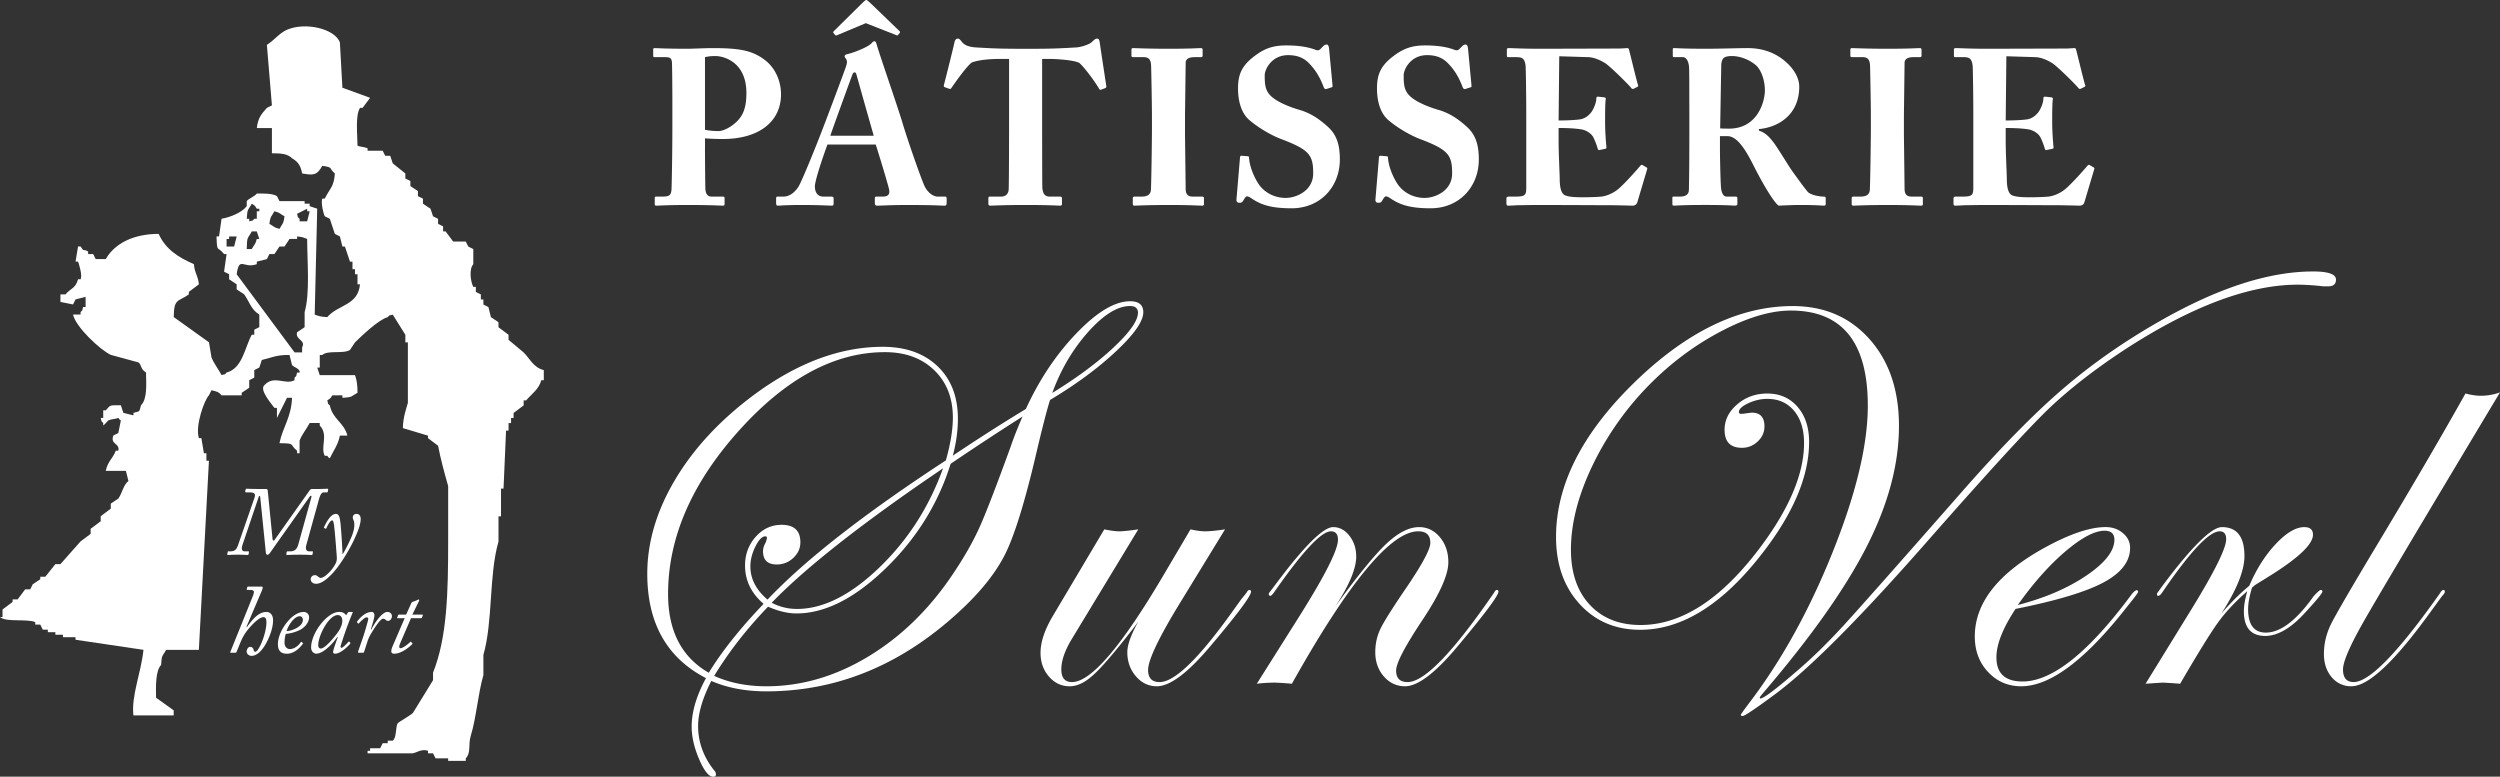 <svg xmlns="http://www.w3.org/2000/svg" viewBox="0 0 206 64"><rect x="0" y="0" width="206" height="64" fill="#333333" stroke="none"/><path fill-rule="evenodd" clip-rule="evenodd" fill="#FFF" d="M43.149 29.041l-1.245-1.039v-.416l-.83-.623v-.415l-.622-.416-.207-.831-.415-.208v-.416h-.207v-.415l-.415-.208v-.415H39c-.229-.44-.361-1.476 0-1.87v-1.246l-.415-.208-.208-.415H37.34l-.622-.831h-.207v-.416l-.415-.208v-.415l-.415-.208-.208-.623-.622-.415v-.415l-.415-.208v-.416l-.622-.415v-.415l-.415-.208v-.416l-1.037-.831-.207-.623h-.415l-.207-.415h-1.245v-.208c-.354-.131-.551-.099-.83-.208-.008-.967-.192-2.485.207-3.116h.208l.622-.831-2.282-.831-.207-3.739c-.427-1.126-2.838-1.693-4.356-1.039-.63.272-1.091.9-1.66 1.246l.415 4.986-.415.208c-.439.499-.727.794-.83 1.662h1.245v2.077c.748.001 1.298.041 1.66.415.486.284.708.589.83 1.246.872.15 1.209.197 1.66-.623.952.122.514.198 1.037.623-.067 1.133-.457 1.281-.83 2.077h-.207c-.129.364.105 1.28.207 1.454l.415.208.415 1.246.415.208.207.831h.208l.415 1.246h.207v.623h.207v.415h.207v.831h.207c-.177 1.768-1.797 1.652-2.697 2.7-.545-.025-.704-.082-1.037-.208l.207-8.725-.622-.208v-.208h-.415v-.208h-2.074l-.207-.415c-.405-.229-1.02-.21-1.66-.208-.202.256-.671.409-.83.623v.415c-.37.505-1.316.907-2.074 1.039l-.208 1.454h-.207c.045 1.403.062.746.622 1.454h.207l-.207 1.454.415.208v.415l.622.416v.415l.622.415c.446.633.572 1.262 1.245 1.662v1.039l-.415.208v.415h-.207c-.591 1.093-.765 2.771-2.074 3.116-.235.233.002.089-.415.208-.237-.445-.634-.963-.83-1.454l-.207-1.246-2.904-2.077c.015-1.583.378-1.24 1.245-1.87v-.208l.83-.623c-.095-.801-.339-.858-.415-1.662-1.296-.567-2.325-1.22-2.904-2.493-2.043.003-3.618.772-4.356 2.077h-.83l-.207-.415h-.417v-.208c-.455-.277-.303.095-.622-.416h-.208l-.207 1.246h.207c.068.172.376 1.143.208 1.454h-.208c-.2.759-.625.757-1.037 1.246h-.415v.623l1.037.208.207-.416.83-.208v.831h-.207c-.125.415.029.179-.207.415v.208h-.623c.221 1.033 2.247 2.922 3.112 3.324l2.282.623c.275.199.132.528.622.831.023 1.037.101 2.196-.415 2.701-.158.565-.049.473-.622.623v.208l-.83-.208-.207-.623c-.912.008-.817-.077-1.245.416h-.208v.623h-.207c.125.415-.029.179.207.415v.208c.103-.056.415-.416.415-.416.307-.132.571-.097.83-.208.177.234-.028.032.207.208l-.207 1.039-.415.208c-.269.76.555.605.415 1.246h-.207c-.281.705-.657.86-.83 1.662h1.66l.207.831c-.443.384-.484.957-.83 1.454l-.622.415v.415l-.83.623v.415l-.83.623v.416l-.83.623-1.66 1.87h-.414l-.83 1.039h-.415v.208l-.622.416-.207.415h-.416l-.622.831h-.415v.208l-.83.623v.623H0c.493.446 2.203.124 2.904.416v.208h.415l.207.415h.415v.208h.622v.208h.622v.208h1.037v.208l5.601.831c-.198 1.906-1.013 3.767-.83 5.401h3.319v-.415l-1.452-1.039c-.019-.976-.044-2.224.415-2.701.048-.895.128-.704.415-1.246h2.697l.83-15.58h-.207v-.617h-.207l-.208-1.246h-.207c-.321-1.023.456-3.156.83-3.531l.207-.415c.451.098.588.133.83.415h1.66v-.208l.622-.416v-.623l.415-.208v-.623l.415-.208.207-.623c.778-.176 1.161-.429 2.282-.415l.208.831c.096.157.712.309.622.623h-.207c-.125.415.029.179-.207.415v.208c-.768.433-1.675-.464-2.489.415-.42.383.544 1.475.83 1.87h.207v.831l.83-1.662h.415c-.062 1.628-.773 2.421-1.037 3.739 1.372.018.775.068 1.452.623v.208h.207v-1.039c.176-.493.605-1.01.83-1.454h.83v.208c.753.762.027 1.785.415 2.493h.208c.177.234-.028.032.207.208.291-.624.686-1.117.83-1.87h.622c-.296-1.106-1.208-1.342-1.452-2.493-.232-.236-.088.002-.207-.415.269-.171.247-.142.415-.415h.83v.208c.893-.048.703-.128 1.245-.415-.001-.642-.061-1.066-.207-1.454h-2.904l-.207-.623h.207V29.25h.207c.469-.419 1.738-.065 2.282-.416l.415-.623c.54-.528 1.956-1.889 2.697-2.077.235-.233-.002-.089.415-.208l1.037 1.662v.623h.207v4.986c-.184.645-.382 1.152-.415 2.077l2.074.623v.208l.83.623c.197 1.05.542 2.314.83 3.324v4.57c0 4.17-.077 7.88-1.245 10.802v.623l-1.66 2.701c-.157.161-1.219.79-1.245.831-.201.315-.077 1.182-.415 1.454h-.415v.208h-.415l-.207.415h-.83v.208h-.207v.208h3.734c.269-.043.719-.391 1.245-.208v.208h.415l.207.415h1.037v.208h1.452v-.208c.455-.482.18-1.104.415-1.87.457-1.488.593-3.456 1.037-4.986v-1.662c.798-2.783.44-6.542 1.245-9.348v-2.077h.207v-2.285h.208l.207-4.778h.207v-.623h.207v-.415h.207v-.415l.83-.623v-.415h.207c.438-.524 1.054-.914 1.245-1.662h.207v-.831c-.86-.219-1.125-.922-1.659-1.456zM22.612 17.407c.503.128.456.219.83.416-.081.671-.188.607-.415 1.039-.503-.128-.456-.219-.83-.415.081-.672.188-.608.415-1.04zm-1.867-.623c.269.171.247.142.415.415h.207v.208h-.207v.623h-.208c-.235.233.002.089-.415.208v-.208h-.207c.048-.894.128-.703.415-1.246zm0 2.285h.415l.207.623h-.207c-.128.504-.219.457-.415.831h-.415c.021-1.081.074-.81.415-1.454zm-1.452 1.247h-.623v-.623h.207v-.208h.623l-.207.831zm5.808 5.401v1.246l-.622.415c-.179.628.748.623.415 1.246v.415h-.622l-4.771-6.44c.222-1.544.579-.423 1.66-.831v-.208l.83-.208.207-.415h.415l.415-.623h.415l.415-.623h.622v-.208c.489.049.513.088.83.208.007 1.902.24 4.483-.209 6.026zm.208-7.479h-.622v-.208c-.232-.236-.088.002-.207-.415l.83-.416v.208h.208c-.071.277-.14.554-.209.831z"/><path d="M20.954 41.063a.891.891 0 0 0 .057-.266c0-.153-.186-.226-.42-.226h-.29c-.072 0-.105-.033-.097-.081l.032-.138c.016-.056.032-.08.089-.08.081 0 .411.024 1.581.024.129 0 .145.048.161.185l.387 3.9c.024.21.097.21.201.065l2.847-4.021c.056-.081.105-.129.209-.129.895 0 1.153-.024 1.258-.024.057 0 .081.024.072.065l-.032.169c-.008.049-.024.065-.081.065h-.242c-.194 0-.298.202-.411.597l-1.04 3.763c-.089.347.032.5.242.5h.25c.049 0 .065.024.057.065l-.032.17c-.008.048-.016.065-.097.065-.097 0-.363-.024-.936-.024-.653 0-.968.024-1.048.024-.073 0-.081-.024-.073-.081l.016-.137c.008-.048.024-.081.089-.081h.21c.403 0 .573-.226.669-.573l1.08-3.9c.032-.129-.072-.129-.129-.049l-3.306 4.675c-.121.178-.306.178-.322-.056l-.46-4.546c-.016-.153-.089-.153-.129-.04l-1.322 3.916c-.162.468 0 .573.177.573h.282c.057 0 .065.024.057.081l-.024.153c-.008.04-.032.065-.097.065-.089 0-.339-.024-.831-.024-.452 0-.693.024-.782.024-.04 0-.057-.024-.048-.065l.032-.17c.008-.048.016-.065.057-.065h.161c.436 0 .54-.234.653-.557l1.323-3.811zm5.753 2.446c-.016-.008-.024-.033-.008-.072.049-.097.476-1.09.968-1.09.25 0 .338.202.403.912.081.921.137 1.865.153 2.39l.032-.008c.226-.363.71-1.324.822-1.711.04-.138.121-.356.121-.703 0-.089-.016-.234-.04-.299-.032-.072-.089-.186-.089-.29 0-.129.072-.291.33-.291.218 0 .323.202.323.404 0 .525-.306 1.203-.54 1.711-.355.775-1.201 2.22-1.903 2.907-.218.226-.75.735-1.226.735-.314 0-.451-.194-.451-.379 0-.202.177-.323.322-.331.137-.008.21.057.298.129.057.049.137.097.202.097.081 0 .218-.048.379-.17.444-.331.758-.799.887-1.09.065-.153.072-.331.065-.452-.016-.185-.169-2.382-.258-2.802-.032-.153-.073-.226-.137-.226-.145 0-.403.476-.467.654-.016.033-.049.033-.073.024l-.113-.049zm-7.68 10.275c-.049 0-.065-.024-.057-.04l1.846-4.578c.097-.243.105-.331.105-.396 0-.097-.113-.161-.266-.161h-.25c-.048 0-.089-.025-.073-.073l.04-.137c.016-.04.024-.065.089-.065h1.089c.065 0 .097.024.097.097a.968.968 0 0 1-.073.243l-1.266 2.971.04.032c.403-.573.936-1.251 1.596-1.251.371 0 .556.307.556.678 0 .654-.274 1.348-.556 1.873-.323.606-.758 1.066-1.209 1.066-.234 0-.411-.17-.411-.347 0-.186.121-.395.291-.395.161 0 .266.129.282.242.008.072.048.161.137.161.177 0 .444-.525.597-.936.177-.461.323-1.074.323-1.461 0-.202-.016-.452-.242-.452-.427 0-1.136.84-1.354 1.114a3.847 3.847 0 0 0-.532.936l-.339.823c-.016.049-.057.057-.113.057h-.347zm3.872-.711c0-.678.443-1.526 1.032-2.107.258-.258.693-.541 1.08-.541.314 0 .459.234.459.428 0 .395-.298.816-.75 1.05a3.28 3.28 0 0 1-1.169.331c-.04.097-.105.363-.105.743 0 .363.266.509.419.509.395 0 .75-.299.919-.573.016-.025.04-.04.073-.008l.089.072c.04.025.04.049.008.073-.201.283-.685.816-1.306.816-.523-.001-.749-.26-.749-.793zm.718-1.074c.282.024 1.338-.315 1.338-.912 0-.162-.081-.307-.258-.307-.516 0-1.016.929-1.08 1.219zm5.412-1.574c.032 0 .04.04.024.072a28.428 28.428 0 0 0-.605 1.574c-.049.138-.387 1.139-.387 1.211 0 .072.04.097.089.097.097 0 .508-.42.564-.493.024-.024.048-.04.065-.016l.072.08c.024.024.032.04.016.065-.089.162-.79.848-1.25.848-.097 0-.169-.033-.169-.138 0-.121.081-.371.387-1.227l-.04-.016c-.339.517-1.153 1.381-1.725 1.381-.186 0-.435-.153-.435-.517 0-1.179 1.322-2.923 2.306-2.923.339 0 .492.145.573.275l.153-.218c.024-.033.048-.057.08-.057h.282zm-1.017 1.405c.113-.234.194-.436.194-.67 0-.218-.08-.476-.379-.476-.742 0-1.605 1.704-1.605 2.471 0 .185.081.283.218.283.403-.001 1.428-1.309 1.572-1.608zm1.559 1.954c-.057 0-.089-.033-.072-.072l.452-1.308c.145-.452.395-1.3.395-1.413 0-.072-.065-.121-.137-.121-.162 0-.524.363-.637.5-.016.024-.048.016-.065 0l-.081-.081c-.016-.016-.016-.04 0-.065.169-.25.653-.799 1.201-.799.162 0 .226.137.226.283.008.153-.129.605-.291 1.146l.04.016c.218-.452.863-1.445 1.314-1.445.234 0 .379.145.379.363 0 .21-.162.371-.315.371a.258.258 0 0 1-.201-.081c-.065-.065-.105-.097-.21-.097-.218 0-.669.694-.992 1.227a2.966 2.966 0 0 0-.315.703l-.266.815c-.016.057-.04.057-.105.057h-.32zm3.774-2.842h-.564c-.048 0-.065-.016-.048-.065l.065-.178c.016-.04.04-.057.089-.057h.581l.419-.936c.04-.081.065-.097.129-.121.089-.024.298-.105.363-.137.048-.024.089-.049.121-.049.048 0 .065.049.008.162l-.532 1.082h.823c.04 0 .056.024.032.089l-.072.17c-.008.024-.04.04-.073.04h-.822l-.782 1.816c-.097.226-.186.428-.186.517 0 .089.032.138.105.138.234 0 .758-.461.806-.517.025-.033.049-.024.073 0l.089.097c.024.024.024.04.008.073-.104.129-.854.799-1.475.799-.202 0-.258-.081-.258-.194 0-.121.04-.258.089-.38l1.012-2.349zM58.09 12.073c0 .855.018 3.327.036 3.546.036.4.218.582.509.582h.926c.127 0 .145.054.145.127v.473c0 .091-.018.145-.163.145-.255 0-.817-.055-2.942-.055-1.598 0-2.306.055-2.506.055-.127 0-.145-.055-.145-.128v-.491c0-.091.018-.127.109-.127h.472c.617 0 .745-.091.799-.546.018-.181.073-3.018.073-5.127v-2.09c0-1.2-.018-3.109-.036-3.327-.036-.363-.218-.4-.581-.4h-.853c-.091 0-.109-.036-.109-.145v-.474c0-.091.018-.127.109-.127.2 0 .853.054 2.76.054.327 0 1.398-.054 1.997-.054 2.234 0 3.305.182 4.358 1 .763.582 1.307 1.618 1.307 2.818 0 2.182-1.743 3.672-4.793 3.672-.563 0-.98-.018-1.47-.054v.673zm0-1.382c.399.091.817.109 1.107.109.563 0 1.471-.582 1.87-1.218.363-.564.436-1.254.436-1.927 0-2.509-1.816-3.037-2.56-3.037-.309 0-.527.018-.853.091v5.982zm10.092 1.218c-.145.382-1.035 2.873-1.035 3.455 0 .4.163.837.708.837h.636c.181 0 .199.072.199.145v.4c0 .145-.018.2-.163.2-.236 0-.98-.055-2.469-.055-1.326 0-1.725.055-1.979.055-.109 0-.127-.109-.127-.237v-.345c0-.109.018-.164.127-.164h.472c.436 0 .872-.255 1.234-.8.254-.382 1.544-3.545 2.142-5.145.145-.364 1.616-4.273 1.78-4.764.055-.181.145-.418.018-.618-.055-.073-.127-.164-.127-.237 0-.054.036-.127.182-.164.581-.127 1.761-.6 2.034-.909.09-.09.145-.163.235-.163.109 0 .145.109.2.309.345 1.145 1.761 5.218 2.106 6.382.418 1.418 1.598 4.8 1.852 5.291.309.6.781.819 1.053.819h.617c.109 0 .127.072.127.164v.345c0 .109-.018.237-.163.237-.345 0-.726-.055-3.05-.055-1.507 0-2.142.055-2.506.055-.181 0-.199-.109-.199-.237v-.345c0-.091.018-.164.109-.164h.508c.49 0 .654-.182.545-.655-.163-.654-.872-2.982-1.09-3.636h-3.976zm3.813-.727a843.228 843.228 0 0 1-1.361-4.818c-.073-.273-.109-.4-.2-.4-.109 0-.163.073-.218.237-.091.236-1.652 4.527-1.798 4.982h3.577zm2.124-8.618c.054.055.054.091.018.146l-.127.163c-.036.055-.091.055-.163.018l-2.506-.982-2.342.982c-.073.036-.127.055-.182 0l-.145-.181c-.036-.055-.018-.091.055-.164L71.142.164c.091-.073.181-.164.236-.164.072 0 .163.091.345.254l2.396 2.31zm9.03 2.291h-.636c-.581 0-1.67.018-2.433.291-.399.291-1.199 1.4-1.652 2.055-.054.091-.109.145-.181.127l-.4-.145c-.072-.018-.091-.109-.072-.164.2-.764.799-3.164.872-3.527.055-.236.145-.309.272-.309.127 0 .182.073.345.273.199.255.545.419 1.198.455.963.055 1.725.109 3.614.109h1.053c1.979 0 2.76-.072 3.523-.109.399-.018 1.107-.236 1.326-.455.182-.181.291-.273.418-.273s.182.073.218.291c.054.4.399 2.655.545 3.618.018.073-.018.145-.073.164l-.384.144c-.073.018-.109-.036-.182-.164-.399-.654-1.107-1.6-1.561-2.036-.454-.273-2.07-.345-2.488-.345h-.599v5c0 .255 0 5.346.018 5.619.036.455.182.727.617.727h.817c.163 0 .182.054.182.182v.418c0 .091-.018.145-.182.145-.182 0-.763-.055-2.778-.055-1.924 0-2.687.055-2.941.055-.145 0-.163-.073-.163-.218v-.345c0-.128.018-.182.127-.182h.926c.363 0 .581-.218.617-.546.036-.382.036-5.963.036-6.309V4.855zm11.77 4.418c0-.436-.054-3.709-.072-3.945-.036-.437-.218-.618-.599-.618h-.872c-.091 0-.145-.036-.145-.109v-.528c0-.072.055-.109.127-.109.218 0 1.144.054 2.923.054 1.852 0 2.433-.054 2.688-.054.091 0 .127.054.127.164v.455c0 .091-.055.127-.145.127h-.527c-.454 0-.726.145-.726.472 0 .182-.054 4.201-.054 4.418V11c0 .182.054 4.382.054 4.546 0 .564.272.655.617.655h.745c.091 0 .145.036.145.127v.509c0 .073-.055.109-.163.109-.218 0-.944-.055-2.669-.055-1.907 0-2.687.055-2.887.055-.091 0-.145-.036-.145-.145v-.491c0-.073.055-.109.145-.109h.527c.363 0 .744-.055.817-.491.036-.273.091-4.2.091-5.164V9.273zm7.876 3.6c.072 0 .127.018.127.145.036.564.291 1.345.726 2.054.526.837 1.416 1.237 2.288 1.237.872 0 2.27-.582 2.27-2.018 0-1.509-.291-1.946-2.651-2.837-.545-.2-1.707-.782-2.633-1.582-.636-.564-.908-1.527-.908-2.582 0-1.109.272-1.854 1.362-2.673.817-.618 1.507-.873 2.615-.873 1.326 0 2.034.218 2.415.364.182.072.309.036.418-.091l.236-.236a.37.37 0 0 1 .272-.109c.127 0 .163.2.182.309l.291 3.109c0 .073-.036.091-.091.109l-.399.127c-.091.036-.182 0-.236-.127-.2-.528-.509-1.237-1.126-1.891-.453-.509-.999-.764-1.815-.764-1.362 0-1.925 1.182-1.925 1.655 0 .673.018 1.218.472 1.673.472.491 1.507.927 2.396 1.182.872.254 1.58.709 2.324 1.382.709.637.999 1.436.999 2.709 0 2.218-1.58 4.018-3.977 4.018-1.634 0-2.488-.273-3.25-.782-.218-.146-.326-.2-.418-.2-.109 0-.182.127-.291.309-.109.2-.199.218-.327.218-.199 0-.272-.091-.254-.291l.291-3.455c.018-.127.073-.127.145-.127l.472.038zm11.45 0c.072 0 .127.018.127.145.036.564.291 1.345.726 2.054.526.837 1.416 1.237 2.288 1.237s2.27-.582 2.27-2.018c0-1.509-.291-1.946-2.651-2.837-.545-.2-1.707-.782-2.633-1.582-.636-.564-.908-1.527-.908-2.582 0-1.109.272-1.854 1.362-2.673.817-.618 1.507-.873 2.615-.873 1.326 0 2.034.218 2.415.364.182.072.309.036.418-.091l.236-.236a.37.37 0 0 1 .272-.109c.127 0 .163.2.182.309l.291 3.109c0 .073-.036.091-.091.109l-.399.127c-.091.036-.182 0-.236-.127-.2-.528-.509-1.237-1.126-1.891-.453-.509-.999-.764-1.815-.764-1.362 0-1.925 1.182-1.925 1.655 0 .673.018 1.218.472 1.673.472.491 1.507.927 2.397 1.182.872.254 1.58.709 2.324 1.382.709.637.999 1.436.999 2.709 0 2.218-1.58 4.018-3.977 4.018-1.634 0-2.488-.273-3.25-.782-.218-.146-.326-.2-.418-.2-.109 0-.182.127-.291.309-.109.2-.199.218-.327.218-.199 0-.272-.091-.254-.291l.291-3.455c.018-.127.073-.127.145-.127l.471.038zm14.185-2.945c.835 0 1.634-.055 1.852-.109.309-.073.563-.237.835-.564.2-.273.418-.782.418-1.127 0-.127.055-.164.145-.164l.49.055c.091.018.163.036.145.145-.055.309-.055 1.254-.055 1.891 0 .818.073 1.691.109 2.073.018.109-.055.127-.145.145l-.436.091c-.073.018-.109-.018-.145-.145a5.581 5.581 0 0 0-.363-.927c-.199-.345-.636-.582-.999-.636-.49-.073-1.053-.109-1.852-.109v1.091c0 .982.091 2.745.091 3.073 0 .945.2 1.273.436 1.382.272.109.617.163 1.525.163.309 0 1.071-.018 1.453-.054.363-.036.907-.218 1.38-.6s1.489-1.509 1.852-1.946c.073-.072.127-.091.182-.054l.309.181c.073.036.091.091.073.145l-.817 2.746c-.054.163-.182.273-.399.273-.091 0-.49-.018-1.652-.036-1.18 0-3.105-.018-6.246-.018-.672 0-1.18.018-1.543.018-.381.018-.617.036-.781.036-.127 0-.163-.055-.163-.2v-.382c0-.109.055-.164.182-.164h.545c.836 0 .908-.127.908-.764V9.346c0-1.509-.036-3.745-.055-3.927-.072-.582-.254-.709-.744-.709h-.709c-.072 0-.091-.055-.091-.182v-.437c0-.055.018-.127.127-.127.4 0 1.035.054 2.688.054L133.35 4c.291 0 .636-.036.726-.036s.127.036.145.091c.072.254.672 2.745.745 2.927.036.091.036.127-.055.182l-.291.145c-.072.036-.163.018-.218-.073-.091-.145-1.725-1.781-2.143-2.036-.381-.236-.889-.472-1.38-.491l-2.397-.073-.052 5.292zm10.769-1.309c0-1.346 0-2.509-.018-3-.018-.6-.255-.909-.509-.909h-.726c-.091 0-.109-.055-.109-.127v-.492c0-.091.018-.127.109-.127.163 0 .726.054 2.705.054 1.017 0 2.615-.054 3.359-.054 1.416 0 2.469.509 3.213 1.2.654.6 1.035 1.309 1.035 1.982 0 2.309-1.724 3.346-3.323 3.491v.127c.563.182.854.527 1.199.964.236.291 1.235 1.909 1.38 2.127.109.164 1.09 1.545 1.453 1.963.219.237.908.382 1.326.382.127 0 .146.072.146.145v.436c0 .109-.019.164-.146.164-.145 0-.617-.055-2.015-.055-.527 0-1.199.036-1.725.055-.545-.419-1.67-2.528-1.978-3.146-.617-1.236-1.362-2.582-2.234-2.582h-.617v.927c0 1.072.054 3.109.091 3.346.036.382.181.709.454.709h.745c.127 0 .145.054.145.145v.436c0 .127-.018.164-.291.164-.018 0-.472-.055-2.378-.055-1.924 0-2.342.055-2.542.055-.145 0-.145-.055-.145-.182v-.418c0-.091 0-.145.091-.145h.545c.399 0 .726-.127.726-.582.036-1.8.036-3.509.036-5.236V8.619zm2.542 1.963c.346.018.563.018.727.018 2.397 0 2.959-2.291 2.959-3.145 0-.836-.291-1.637-.69-2.036-.653-.582-1.47-.8-2.015-.8-.309 0-.545.036-.69.164-.108.073-.163.273-.2.491l-.091 5.308zm12.418-1.309c0-.436-.054-3.709-.072-3.945-.036-.437-.219-.618-.6-.618h-.872c-.091 0-.145-.036-.145-.109v-.528c0-.072.054-.109.127-.109.218 0 1.143.054 2.923.054 1.852 0 2.433-.054 2.688-.054.091 0 .127.054.127.164v.455c0 .091-.054.127-.145.127h-.527c-.454 0-.727.145-.727.472 0 .182-.054 4.201-.054 4.418V11c0 .182.054 4.382.054 4.546 0 .564.273.655.617.655h.745c.091 0 .146.036.146.127v.509c0 .073-.055.109-.163.109-.218 0-.944-.055-2.67-.055-1.906 0-2.687.055-2.886.055-.091 0-.146-.036-.146-.145v-.491c0-.073.055-.109.146-.109h.527c.362 0 .745-.055.816-.491.036-.273.091-4.2.091-5.164V9.273zm11.111.655c.835 0 1.634-.055 1.851-.109.309-.073.563-.237.835-.564.2-.273.418-.782.418-1.127 0-.127.055-.164.146-.164l.49.055c.091.018.163.036.145.145-.054.309-.054 1.254-.054 1.891 0 .818.073 1.691.109 2.073.018.109-.055.127-.146.145l-.435.091c-.073.018-.109-.018-.146-.145a5.495 5.495 0 0 0-.363-.927c-.199-.345-.635-.582-.999-.636-.49-.073-1.053-.109-1.851-.109v1.091c0 .982.091 2.745.091 3.073 0 .945.2 1.273.435 1.382.273.109.617.163 1.525.163.309 0 1.071-.018 1.453-.054.363-.036.908-.218 1.38-.6.473-.382 1.489-1.509 1.852-1.946.073-.072.127-.091.181-.054l.309.181c.073.036.091.091.073.145l-.817 2.746c-.054.163-.182.273-.4.273-.091 0-.49-.018-1.652-.036-1.18 0-3.104-.018-6.246-.018-.672 0-1.181.018-1.543.018-.381.018-.617.036-.781.036-.127 0-.163-.055-.163-.2v-.382c0-.109.054-.164.181-.164h.545c.836 0 .908-.127.908-.764V9.346c0-1.509-.036-3.745-.054-3.927-.073-.582-.254-.709-.745-.709h-.708c-.073 0-.091-.055-.091-.182v-.437c0-.055.018-.127.127-.127.4 0 1.035.054 2.688.054L170.19 4c.291 0 .636-.036.727-.036.091 0 .127.036.145.091.073.254.672 2.745.745 2.927.036.091.036.127-.054.182l-.291.145c-.073.036-.163.018-.218-.073-.092-.145-1.725-1.781-2.143-2.036-.381-.236-.889-.472-1.38-.491l-2.397-.073-.054 5.292zM94.207 25.727c0 .742-.745 1.812-2.234 3.209-1.489 1.399-3.305 2.739-5.45 4.021-.278.881-.687 2.48-1.227 4.797-.864 3.631-1.659 6.207-2.384 7.729-.725 1.522-1.921 3.071-3.587 4.647-4.814 4.558-10.206 6.837-16.177 6.837-1.713 0-3.225-.286-4.536-.857-.725 1.424-1.088 2.661-1.088 3.713 0 1.331.443 2.553 1.331 3.668a.445.445 0 0 1 .139.325c0 .123-.078.185-.231.185-.357 0-.742-.48-1.153-1.439-.412-.96-.617-1.857-.617-2.692 0-1.207.393-2.538 1.18-3.992-3.225-1.669-4.837-4.534-4.837-8.598 0-2.611.771-5.206 2.314-7.787 1.543-2.58 3.71-4.905 6.503-6.976 3.564-2.626 7.089-3.94 10.576-3.94 1.898 0 3.405.533 4.524 1.599 1.119 1.066 1.678 2.511 1.678 4.334 0 .973-.139 1.986-.417 3.036a157.652 157.652 0 0 1 6.017-3.847c1.111-2.425 2.507-4.511 4.189-6.257 1.682-1.745 3.147-2.619 4.397-2.619.727 0 1.09.301 1.09.904zm-15.691 8.69c0-1.622-.513-2.927-1.539-3.917-1.026-.989-2.38-1.483-4.061-1.483-4.15 0-8.166 2.163-12.046 6.489-3.88 4.326-5.82 8.806-5.82 13.441 0 3.044 1.118 5.207 3.356 6.489 1.049-1.73 2.553-3.623 4.513-5.678-1.018-.881-1.527-1.931-1.527-3.152 0-.927.293-1.718.879-2.376.586-.656 1.296-.985 2.129-.985 1.034 0 1.551.479 1.551 1.437 0 .495-.193.924-.579 1.286a1.926 1.926 0 0 1-1.365.544c-.756 0-1.134-.363-1.134-1.089 0-.232.077-.479.231-.742.062-.201.093-.317.093-.348 0-.093-.046-.139-.139-.139-.262 0-.532.278-.81.834-.278.556-.417 1.105-.417 1.645 0 1.02.47 1.931 1.412 2.735 3.101-3.275 8-7.099 14.696-11.471.384-1.357.577-2.531.577-3.52zm5.74-.092a233.65 233.65 0 0 0-5.925 3.893c-1.018 3.276-2.804 6.149-5.357 8.621-2.554 2.472-5.003 3.708-7.348 3.708-.71 0-1.489-.185-2.337-.556-1.744 1.808-3.225 3.708-4.443 5.701 1.265.571 2.7.857 4.305.857 2.9 0 5.708-.823 8.424-2.468 2.715-1.646 5.045-3.928 6.989-6.848.91-1.359 1.627-2.622 2.152-3.789.524-1.166 1.373-3.364 2.546-6.593.276-.804.607-1.646.994-2.526zm-6.55 4.264l-1.527 1.043c-5.817 4.017-10.013 7.362-12.59 10.035.648.34 1.342.51 2.083.51 2.16 0 4.42-1.136 6.781-3.407s4.111-4.998 5.253-8.181zm16.061-12.816c0-.371-.216-.556-.648-.556-1.034 0-2.187.715-3.46 2.143-1.272 1.429-2.256 3.102-2.95 5.018 2.037-1.251 3.722-2.503 5.057-3.754 1.333-1.252 2.001-2.202 2.001-2.851zm9.319 22.978c0 .356-1.12 1.856-3.359 4.502-1.853 2.197-3.321 3.296-4.402 3.296-.68 0-1.256-.275-1.726-.823-.471-.548-.707-1.209-.707-1.981 0-.603.301-1.444.903-2.526l-.463.626c-1.42 1.823-2.461 3.044-3.124 3.662-.725.695-1.412 1.043-2.06 1.043-.679 0-1.25-.267-1.713-.799-.463-.534-.694-1.186-.694-1.959 0-.896.347-1.923 1.041-3.082l4.212-7.091c.524.108.933.162 1.227.162.293 0 .817-.054 1.574-.162l-5.508 9.084c-.555.927-.833 1.746-.833 2.457 0 .695.293 1.043.879 1.043 1.558 0 4.057-2.912 7.498-8.737l2.268-3.847c.478.108.879.162 1.203.162.386 0 .933-.054 1.643-.162l-3.703 6.049c-1.759 2.874-2.638 4.72-2.638 5.539 0 .665.317.997.95.997 1.236 0 3.244-1.95 6.025-5.849l.718-.998.417-.511c.077-.154.154-.232.231-.232.095-.002.141.044.141.137zm20.386 0c0 .325-1.12 1.825-3.359 4.502-1.838 2.197-3.282 3.296-4.333 3.296-.695 0-1.278-.271-1.749-.811-.471-.54-.707-1.205-.707-1.993 0-.695.142-1.34.428-1.935.286-.595 1.03-1.773 2.234-3.534 1.25-1.854 1.875-3.036 1.875-3.546 0-.633-.332-.95-.995-.95-2.253 0-5.724 4.187-10.414 12.561a26.532 26.532 0 0 0-1.365-.093c-.54 0-1.049.031-1.527.093l3.61-5.724c2.052-3.275 3.078-5.322 3.078-6.141 0-.463-.194-.695-.58-.695-.789 0-2.342 1.665-4.662 4.994-.139.201-.247.31-.325.324-.077 0-.124-.046-.139-.139a.343.343 0 0 1 .093-.185l.441-.58c2.364-3.174 3.956-4.761 4.775-4.761.525 0 .973.24 1.345.718.371.479.556 1.051.556 1.715 0 .989-.579 2.364-1.736 4.125 1.82-2.518 3.22-4.241 4.2-5.168.98-.927 1.886-1.39 2.72-1.39.679 0 1.25.278 1.713.834.463.556.694 1.244.694 2.063 0 1.035-.71 2.619-2.129 4.751-1.451 2.178-2.175 3.569-2.175 4.171 0 .634.317.95.95.95 1.375 0 3.747-2.453 7.115-7.358.077-.154.154-.232.231-.232.09-.001.137.045.137.138zm69.014-25.712c0 .371-.217.556-.648.556h-.394a19.84 19.84 0 0 0-2.082-.139c-3.981 0-8.671 1.738-14.071 5.214-2.592 1.684-4.791 3.391-6.596 5.122-1.743 1.7-5.015 5.276-9.813 10.73-5.663 6.458-9.928 10.73-12.797 12.816-1.513 1.112-2.346 1.669-2.499 1.669-.093 0-.139-.043-.139-.128 0-.015.169-.255.509-.718 2.731-3.539 5.072-7.735 7.024-12.588 1.952-4.853 2.928-8.902 2.928-12.147 0-5.224-2.114-7.836-6.341-7.836-1.666 0-3.588.572-5.763 1.715-2.175 1.143-4.158 2.627-5.948 4.45a24.698 24.698 0 0 0-4.664 6.663c-1.165 2.449-1.747 4.739-1.747 6.871 0 1.916.517 3.43 1.551 4.542 1.034 1.112 2.43 1.669 4.189 1.669 3.425 0 6.758-2.194 9.998-6.582 2.314-3.136 3.471-5.94 3.471-8.412 0-1.112-.274-1.996-.821-2.654-.548-.656-1.284-.985-2.21-.985-.525 0-1.046.12-1.563.359-.517.24-.775.483-.775.73 0 .093.054.139.162.139h.185c.431-.062.671-.093.717-.093.694 0 1.042.379 1.042 1.136 0 .479-.185.892-.555 1.24-.37.347-.803.521-1.296.521-.957 0-1.435-.494-1.435-1.483 0-.803.347-1.502 1.041-2.097s1.52-.892 2.477-.892c1.033 0 1.866.367 2.499 1.101.632.734.948 1.696.948 2.885 0 3.028-1.495 6.35-4.486 9.965-3.053 3.677-6.197 5.516-9.434 5.516-2.04 0-3.706-.711-4.996-2.132-1.291-1.421-1.936-3.26-1.936-5.516 0-4.295 2.153-8.54 6.46-12.734 4.307-4.195 8.653-6.292 13.037-6.292 2.605 0 4.715.908 6.333 2.724 1.618 1.816 2.427 4.2 2.427 7.152 0 3.153-.887 6.468-2.661 9.946-1.775 3.478-4.636 7.519-8.586 12.124-.155.185-.231.293-.231.324l.046.07c.262 0 1.227-.719 2.893-2.156 1.28-1.082 2.607-2.372 3.981-3.871 1.234-1.345 4.49-5.023 9.766-11.035 3.116-3.554 5.862-6.355 8.238-8.404 2.376-2.048 5.037-3.914 7.985-5.598 4.798-2.751 9.026-4.127 12.682-4.127 1.264-.003 1.898.222 1.898.67zm-16.304 25.735c0 .046-.14.247-.418.602l-.996 1.249c-3.197 3.949-5.937 5.924-8.222 5.924-1.081 0-1.989-.391-2.722-1.17-.734-.78-1.1-1.757-1.1-2.932 0-2.781 1.936-5.23 5.808-7.346 2.037-1.112 3.695-1.669 4.975-1.669.555 0 1.03.166 1.424.499.393.332.59.738.59 1.216 0 1.112-.726 2.059-2.175 2.839-1.451.781-3.872 1.511-7.267 2.19-1.049 1.592-1.574 2.92-1.574 3.986 0 1.329.718 1.993 2.155 1.993 2.44 0 5.428-2.383 8.965-7.15.185-.247.34-.371.464-.371.062.016.093.063.093.14zm-1.955-4.299c0-.494-.27-.742-.81-.742-.817 0-1.894.568-3.228 1.703-1.334 1.136-2.642 2.607-3.922 4.415 2.222-.571 4.104-1.379 5.647-2.422 1.54-1.042 2.313-2.027 2.313-2.954zm17.138 4.276c0 .124-.464.689-1.391 1.697-1.175 1.302-2.281 1.953-3.316 1.953-1.175 0-1.762-.679-1.762-2.039 0-.432.093-.981.278-1.645-.973.85-1.764 1.692-2.372 2.526-.61.834-1.663 2.534-3.159 5.098a33.538 33.538 0 0 0-1.435-.093c-.062 0-.532.031-1.412.093l3.795-6.164c1.899-3.09 2.847-5.006 2.847-5.747 0-.432-.178-.649-.534-.649-.866 0-2.434 1.665-4.707 4.994-.139.216-.263.324-.371.324-.062-.015-.093-.061-.093-.139a.35.35 0 0 1 .093-.185l.418-.58c2.379-3.174 3.994-4.761 4.845-4.761 1.236 0 1.853.796 1.853 2.387 0 1.19-.632 2.766-1.897 4.728.802-.927 1.565-1.684 2.291-2.271.586-1.375 1.315-2.526 2.187-3.453.872-.927 1.654-1.39 2.349-1.39.478 0 .717.209.717.626 0 .742-1.072 1.8-3.216 3.175-.34.216-.849.533-1.527.95l-.278.232c-.217.711-.324 1.298-.324 1.761 0 1.298.486 1.947 1.46 1.947 1.206 0 2.52-1 3.942-3 .309-.341.502-.511.58-.511.093-.003.139.043.139.136zM206 32.332c-6.48 10.799-10.256 17.149-11.328 19.05-1.072 1.9-1.608 3.16-1.608 3.777 0 .695.293 1.043.88 1.043 1.298 0 3.677-2.453 7.138-7.358.078-.154.17-.232.279-.232.061.015.093.062.093.139 0 .093-.078.216-.231.371l-.997 1.369c-2.92 4.038-5.075 6.057-6.464 6.057a2.044 2.044 0 0 1-1.634-.753c-.424-.502-.637-1.139-.637-1.912 0-.85.197-1.672.59-2.468.394-.795 1.732-3.094 4.015-6.894 2.793-4.65 5.146-8.683 7.059-12.097.463.124.872.185 1.227.185a4.55 4.55 0 0 0 1.618-.277z" fill="#FFF"/></svg>